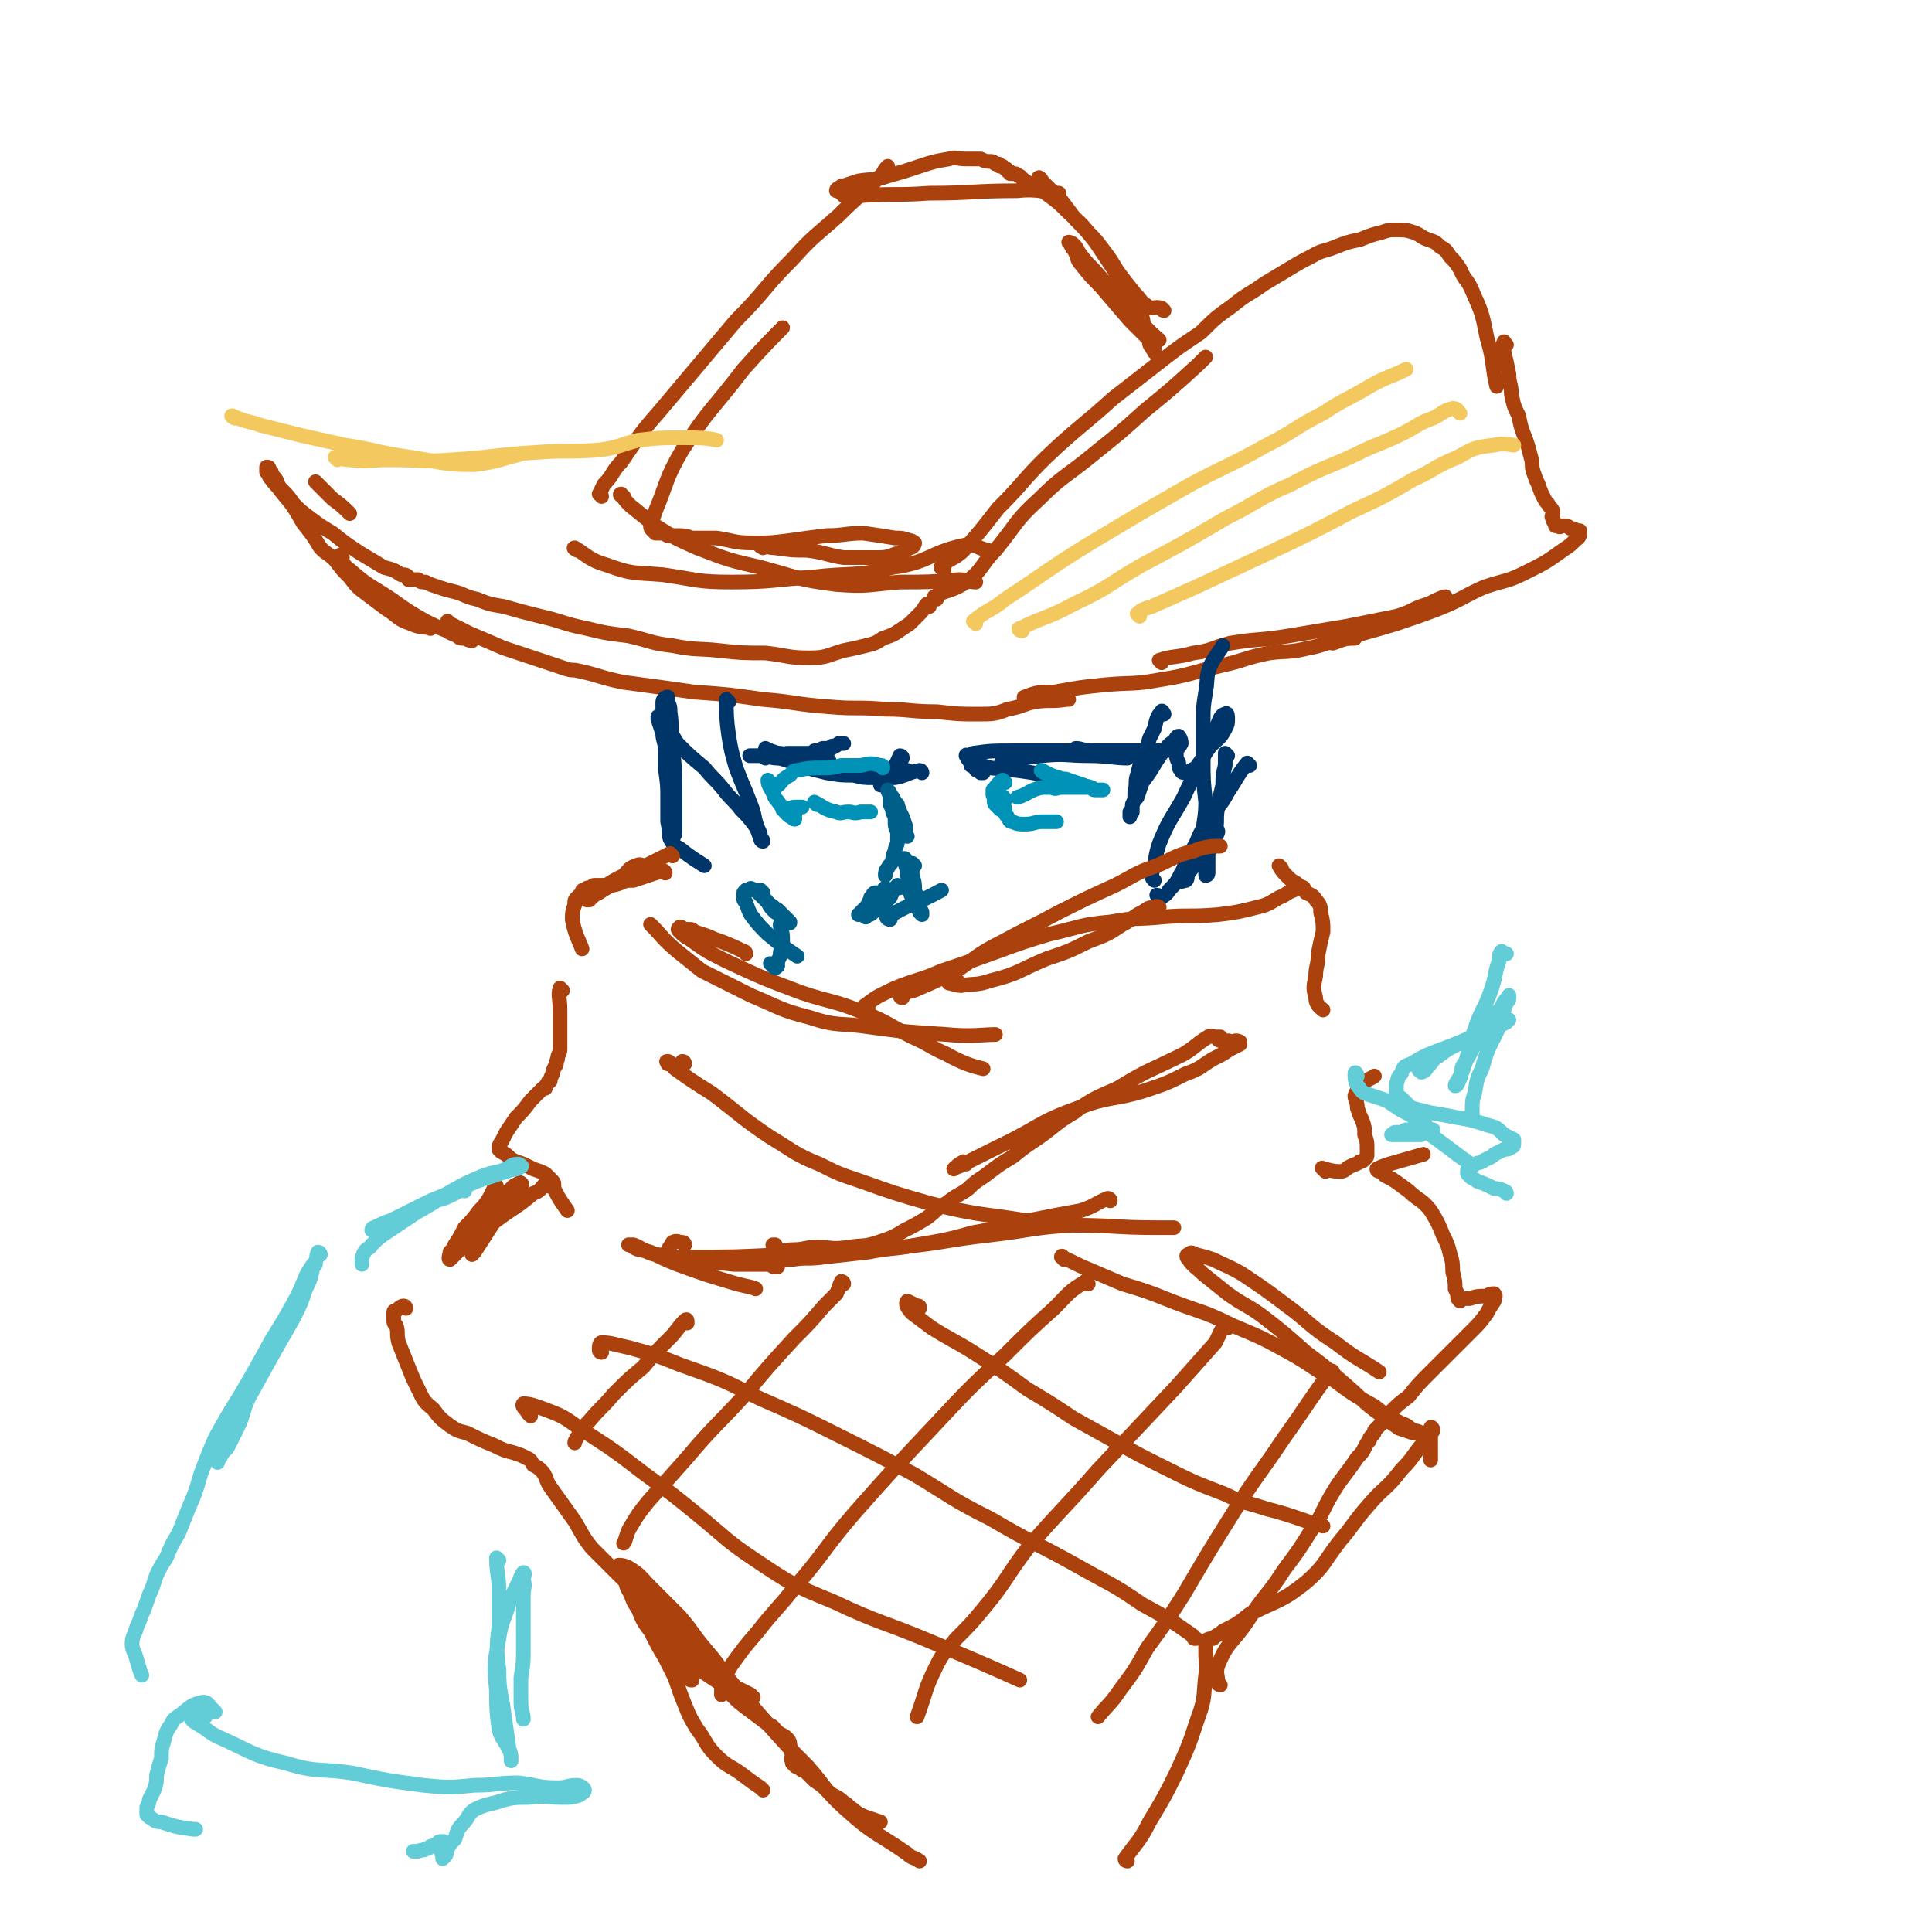 <svg viewBox='0 0 790 790' version='1.1' xmlns='http://www.w3.org/2000/svg' xmlns:xlink='http://www.w3.org/1999/xlink'><g fill='none' stroke='rgb(171,65,13)' stroke-width='6' stroke-linecap='round' stroke-linejoin='round'><path d='M130,198c0,0 -1,-1 -1,-1 0,0 0,0 0,0 4,4 4,4 7,7 4,3 4,3 7,6 0,0 0,0 0,0 '/><path d='M140,228c0,0 -1,-1 -1,-1 1,2 1,4 4,6 8,7 8,6 17,12 7,5 7,5 14,9 4,2 4,2 9,4 1,1 2,1 4,2 1,1 1,1 3,1 2,1 3,1 3,1 '/><path d='M184,255c0,0 -1,-1 -1,-1 0,0 0,1 1,1 4,2 4,2 8,4 7,3 7,3 14,6 12,4 12,4 24,8 3,1 3,1 5,1 10,2 10,3 20,5 15,2 15,2 29,4 14,1 14,1 28,3 13,1 13,2 27,3 11,1 11,0 23,1 10,0 10,1 21,1 9,1 9,1 17,1 6,0 7,0 12,-2 6,-1 6,-2 11,-3 6,-1 7,0 13,-1 1,0 1,0 1,0 '/><path d='M420,286c0,0 -2,-1 -1,-1 5,-2 6,-2 12,-2 11,-2 11,-2 21,-3 11,-1 11,0 22,-2 13,-2 13,-3 26,-6 9,-2 9,-3 19,-5 8,-1 8,0 16,-2 6,-1 6,-2 12,-3 3,-1 5,-1 7,-1 '/><path d='M475,271c0,0 -1,-1 -1,-1 6,-2 7,-1 14,-3 8,-1 7,-2 15,-4 12,-2 12,-1 24,-3 12,-2 12,-2 24,-4 10,-2 10,-2 20,-4 7,-2 6,-3 13,-5 4,-2 6,-3 7,-3 '/><path d='M383,245c0,0 -1,-1 -1,-1 5,-3 7,-2 13,-6 7,-5 6,-7 12,-13 9,-11 8,-12 18,-21 10,-10 11,-9 23,-19 10,-8 10,-8 20,-17 11,-9 11,-9 22,-19 1,-1 1,-1 3,-3 '/><path d='M386,233c0,-1 -2,-1 -1,-1 3,-4 5,-3 9,-7 7,-8 7,-8 14,-17 12,-12 11,-13 24,-25 11,-10 12,-10 23,-20 9,-7 9,-7 18,-14 9,-7 9,-7 18,-13 6,-6 6,-6 13,-11 6,-5 6,-4 13,-9 5,-3 5,-3 10,-6 5,-3 5,-3 9,-5 5,-3 5,-2 10,-4 5,-2 5,-2 10,-3 5,-2 5,-2 9,-3 3,-1 3,-1 6,-1 3,0 4,0 7,1 3,1 3,2 6,3 3,1 3,1 5,3 2,1 2,1 4,4 2,2 2,2 4,5 2,5 3,4 5,9 4,9 4,9 6,19 3,10 2,12 4,20 '/><path d='M616,141c-1,0 -1,-2 -1,-1 -1,1 0,2 0,4 1,4 1,4 2,9 0,4 1,4 1,8 1,5 1,5 3,9 1,5 1,5 3,10 1,3 1,3 2,7 1,3 0,3 1,6 1,3 1,3 2,5 1,3 1,3 2,5 1,2 1,2 2,3 1,2 1,1 2,3 0,0 0,1 0,1 0,1 -1,1 0,2 0,1 0,1 1,2 0,0 0,0 0,0 0,1 0,1 0,1 1,0 1,0 1,0 1,1 1,0 2,0 2,0 2,0 3,1 1,0 1,0 3,1 0,0 1,0 1,0 0,0 0,1 0,1 0,2 -1,2 -2,3 -2,2 -2,2 -5,4 -7,5 -7,5 -15,9 -8,4 -8,3 -17,6 -9,4 -9,5 -19,9 -8,3 -8,3 -17,6 -13,4 -15,4 -26,8 '/><path d='M380,248c0,0 0,-1 -1,-1 -1,1 -1,2 -3,4 -2,2 -2,2 -4,4 -3,2 -3,2 -6,4 -2,1 -2,1 -5,2 -3,2 -3,2 -7,3 -4,1 -4,1 -9,2 -7,2 -7,3 -14,3 -9,0 -9,-1 -18,-2 -9,0 -10,0 -19,-1 -9,-1 -9,0 -19,-2 -9,-1 -9,-2 -18,-4 -8,-1 -9,-1 -17,-3 -10,-2 -10,-3 -19,-5 -8,-2 -8,-2 -15,-4 -6,-1 -6,-1 -11,-3 -5,-1 -5,-2 -9,-3 -4,-1 -4,-1 -7,-2 -3,-1 -3,-1 -5,-2 -2,0 -2,0 -3,-1 -1,0 -1,0 -2,0 -1,0 -1,0 -2,0 0,0 0,0 0,0 0,0 0,0 0,-1 -1,-1 -1,-1 -3,-1 -3,-2 -3,-2 -7,-3 -5,-3 -5,-3 -10,-6 -6,-4 -6,-4 -11,-8 -5,-3 -5,-3 -9,-6 -4,-3 -4,-3 -7,-6 -2,-3 -2,-3 -5,-6 -2,-2 -1,-3 -3,-5 -1,-1 -1,-1 -1,-2 0,0 0,0 0,0 -1,-1 -1,-1 -1,-1 0,0 0,0 0,0 0,-1 0,-1 -1,-1 0,0 0,0 0,0 0,0 0,0 0,0 0,1 0,1 0,2 1,1 1,1 1,1 0,1 0,1 1,2 2,3 2,2 4,5 5,6 5,6 9,13 4,5 4,5 7,10 3,3 3,2 6,5 3,4 3,4 6,7 3,4 3,4 7,7 4,3 4,3 8,6 5,3 4,4 10,6 4,2 6,1 8,2 '/><path d='M236,225c0,0 -2,-1 -1,-1 5,3 6,5 13,7 11,4 11,3 23,4 14,2 14,3 28,3 17,0 17,-1 33,-2 17,-2 17,0 33,-4 15,-2 15,-6 29,-9 5,-1 5,1 10,2 '/><path d='M312,224c0,0 -2,-1 -1,-1 2,0 3,1 6,1 7,1 7,1 13,1 8,1 8,2 15,3 7,0 7,0 14,0 5,0 5,-1 9,-2 2,0 2,-1 4,-2 1,0 2,-1 2,-2 0,0 -1,-1 -2,-1 -3,-1 -3,-1 -6,-1 -6,-1 -6,-1 -13,-2 -7,0 -8,1 -15,1 -8,1 -8,1 -15,2 -8,1 -8,1 -15,1 -8,0 -8,-1 -15,-2 -5,0 -5,0 -10,0 -3,-1 -3,-1 -6,-1 -2,0 -2,0 -4,0 -2,-1 -2,-1 -3,-1 -1,0 -1,0 -2,0 -1,-1 -1,-1 -1,-1 -1,-1 -1,-1 -1,-2 1,-3 1,-3 2,-6 5,-12 4,-13 11,-25 11,-17 12,-16 25,-33 8,-9 12,-13 16,-17 '/><path d='M246,203c0,-1 -1,-1 -1,-1 1,-2 1,-2 2,-4 4,-4 3,-5 7,-9 7,-10 7,-11 15,-20 16,-19 16,-19 32,-38 12,-12 11,-13 23,-25 9,-10 9,-9 19,-18 8,-8 9,-8 17,-16 2,-2 1,-2 3,-4 '/><path d='M476,127c-1,0 -1,-1 -1,-1 -3,-1 -4,1 -6,-1 -3,-2 -2,-2 -5,-5 -4,-5 -4,-5 -7,-9 -3,-5 -3,-5 -6,-9 -3,-4 -3,-4 -6,-7 -4,-5 -5,-5 -9,-9 -3,-3 -3,-3 -7,-6 -3,-2 -3,-3 -6,-4 -2,-1 -2,-1 -4,-2 -1,-1 -1,-1 -2,-2 -1,0 -1,-1 -2,-1 -1,0 -1,0 -2,0 0,-1 0,-1 -1,-1 -1,-1 0,-1 -1,-1 0,0 0,0 -1,-1 0,0 0,0 -1,0 -1,0 0,-1 -1,-1 -1,0 -1,0 -1,0 -1,-1 -1,-1 -2,-1 -2,0 -2,0 -4,-1 -3,0 -3,0 -6,0 -4,0 -4,-1 -7,0 -6,1 -6,1 -12,3 -6,2 -6,2 -13,4 -6,2 -6,1 -12,2 -3,1 -3,1 -6,2 -1,0 -1,0 -2,1 0,0 -1,0 -1,1 1,0 1,0 2,1 0,0 0,0 1,1 1,0 1,0 2,0 3,0 3,0 5,0 14,-1 14,0 28,-1 18,0 18,-1 36,-1 9,-1 12,1 17,1 '/><path d='M426,74c0,-1 -2,-2 -1,-1 3,3 4,4 9,9 3,4 3,4 6,8 4,4 4,4 8,9 4,6 4,6 8,12 3,5 3,5 6,9 2,4 2,4 4,8 2,3 1,3 2,6 1,2 2,2 2,4 1,2 1,2 2,4 0,0 0,0 0,1 0,0 0,1 0,1 0,-1 -1,-1 -1,-2 -1,-1 -1,-1 -1,-3 -1,-1 -1,-1 -2,-2 -3,-3 -3,-3 -6,-6 -6,-7 -6,-7 -12,-14 -4,-4 -4,-4 -8,-9 -2,-2 -1,-3 -3,-6 -1,-1 -1,-2 -2,-3 0,0 1,0 2,1 1,1 1,1 2,3 3,4 3,4 6,7 7,8 7,7 14,15 6,7 7,9 13,14 '/><path d='M255,203c-1,0 -2,-1 -1,-1 1,2 2,3 4,5 5,4 5,4 10,8 8,5 8,5 17,9 13,5 13,5 26,8 15,4 15,5 31,7 13,1 13,0 26,-1 12,0 12,0 24,-1 4,0 4,1 7,1 '/></g>
<g fill='none' stroke='rgb(243,200,95)' stroke-width='6' stroke-linecap='round' stroke-linejoin='round'><path d='M96,171c0,0 -2,-1 -1,-1 2,1 2,1 5,2 4,1 4,1 7,2 8,2 8,2 16,4 9,2 9,2 18,4 13,2 13,3 27,5 13,2 13,3 26,3 9,-1 13,-3 18,-4 '/><path d='M138,188c0,0 -1,-1 -1,-1 2,0 3,1 6,1 8,1 8,0 16,0 13,0 13,1 26,0 17,-1 17,-2 34,-3 13,-1 13,0 26,-1 8,-1 8,-2 16,-4 9,-1 9,-1 18,-1 7,0 10,0 14,1 '/><path d='M399,255c0,0 -1,-1 -1,-1 6,-5 7,-4 13,-9 17,-11 17,-12 35,-23 20,-12 20,-12 41,-24 15,-8 15,-7 31,-16 12,-6 11,-7 23,-13 9,-6 9,-5 19,-11 7,-4 9,-4 15,-7 '/><path d='M418,258c-1,0 -2,-1 -1,-1 10,-5 11,-4 22,-10 15,-7 14,-8 28,-16 17,-9 17,-9 34,-19 14,-7 13,-8 27,-14 13,-7 13,-6 26,-12 10,-5 10,-4 20,-9 6,-3 6,-4 12,-6 4,-2 4,-3 8,-4 2,0 2,1 3,2 0,0 0,0 0,0 '/><path d='M466,252c0,0 -1,-1 -1,-1 2,-2 3,-2 6,-3 9,-4 9,-4 18,-8 15,-7 15,-7 30,-14 17,-8 17,-8 34,-17 13,-6 13,-6 25,-13 9,-4 8,-5 18,-9 7,-4 7,-4 15,-5 4,-1 7,0 8,0 '/></g>
<g fill='none' stroke='rgb(0,53,106)' stroke-width='6' stroke-linecap='round' stroke-linejoin='round'><path d='M298,287c0,0 -1,-1 -1,-1 0,6 0,8 1,15 1,6 1,6 3,13 3,8 3,7 6,15 2,5 1,5 3,10 1,2 1,2 1,4 1,0 1,1 1,1 -1,0 -1,-1 -1,-1 -1,-3 -1,-3 -2,-5 -3,-4 -3,-4 -6,-7 -3,-4 -4,-4 -7,-8 -4,-5 -4,-4 -8,-9 -6,-5 -6,-5 -11,-10 -2,-3 -2,-4 -5,-7 -1,-2 -1,-2 -2,-3 -1,-1 -1,-1 -1,-1 0,0 0,1 0,1 1,3 1,3 2,6 0,3 1,3 1,7 1,5 1,5 1,9 1,5 1,5 1,10 0,4 0,4 0,9 1,2 1,2 1,5 0,1 0,2 0,2 1,0 1,-1 1,-2 0,-3 0,-3 0,-6 0,-4 0,-4 0,-8 0,-11 0,-11 -1,-21 -1,-7 0,-7 -1,-14 0,-2 0,-2 -1,-4 0,-1 0,-2 0,-2 -1,0 -2,1 -2,2 0,3 0,3 0,6 1,5 1,5 1,9 0,6 0,6 0,12 1,7 1,7 1,13 0,5 0,5 0,9 1,4 0,4 1,7 1,2 2,3 4,4 5,4 7,5 10,7 '/><path d='M476,292c0,0 -1,-2 -1,-1 -2,2 -2,3 -3,7 -1,2 -1,2 -2,4 -1,4 -1,4 -3,8 -1,3 -1,3 -2,7 -1,3 0,3 -1,7 0,3 0,3 -1,5 0,2 0,2 0,3 -1,1 -1,2 -1,2 0,-1 0,-1 0,-2 1,-1 1,-1 1,-3 1,-2 1,-2 2,-3 1,-3 1,-3 2,-6 3,-4 3,-4 6,-9 2,-3 2,-3 4,-5 1,-2 2,-2 3,-3 1,-1 1,-2 2,-2 0,0 1,1 1,3 -1,2 -2,2 -2,4 0,2 0,2 1,4 0,2 0,2 1,3 0,1 1,1 2,1 2,-1 2,-1 4,-2 3,-4 3,-5 6,-9 3,-3 4,-3 6,-7 1,-2 1,-2 1,-4 0,-1 0,-3 -1,-2 -1,0 -2,1 -3,4 -3,5 -2,5 -5,11 -4,10 -5,10 -9,19 -5,9 -6,9 -10,19 -2,6 -1,6 -3,12 0,2 0,2 1,3 '/><path d='M502,309c0,0 -1,-1 -1,-1 0,2 0,3 0,5 -1,4 -1,4 -1,8 -1,4 -1,4 -2,9 -1,5 0,5 -1,10 -1,5 -2,4 -3,9 0,3 0,3 0,6 0,1 0,1 0,2 0,1 -1,1 -1,1 0,-1 0,-2 0,-4 0,-2 0,-2 0,-5 -1,-4 -1,-4 -1,-8 0,-6 1,-6 1,-13 -1,-9 -1,-9 -1,-19 0,-7 0,-7 0,-14 0,-6 0,-6 1,-12 1,-6 0,-6 2,-11 2,-4 4,-6 5,-8 '/><path d='M511,313c0,0 -1,-1 -1,-1 -4,5 -4,6 -8,12 -3,6 -4,5 -7,11 -4,5 -4,5 -6,10 -3,5 -3,5 -5,10 -1,3 -2,4 -2,5 1,1 2,0 3,0 1,-1 0,-2 1,-3 2,-3 2,-2 4,-5 3,-3 3,-2 5,-5 1,-3 1,-3 2,-5 1,-1 1,-2 1,-2 0,-1 -1,0 -1,1 -3,3 -4,3 -6,6 -4,5 -4,5 -8,10 -2,4 -2,4 -5,7 -1,2 -2,2 -3,3 -1,0 -1,1 -1,1 0,0 0,0 0,0 -1,-1 0,-1 0,-1 0,-1 -1,-1 -1,-1 '/></g>
<g fill='none' stroke='rgb(171,65,13)' stroke-width='6' stroke-linecap='round' stroke-linejoin='round'><path d='M305,390c0,0 0,-1 -1,-1 -4,-2 -4,-2 -9,-4 -3,-1 -3,-1 -5,-2 -3,-1 -3,-1 -6,-2 -1,-1 -1,-1 -3,-1 -2,0 -2,-1 -3,-1 -1,1 -1,1 0,2 1,1 2,2 4,3 7,5 7,5 15,9 15,7 15,7 31,13 12,4 13,3 25,8 10,4 10,5 20,10 7,3 7,4 14,7 7,4 11,5 15,6 '/><path d='M267,379c0,0 -1,-1 -1,-1 5,5 5,6 11,11 5,4 5,4 10,8 10,5 10,5 20,10 12,5 12,6 24,9 12,4 12,2 25,4 15,2 15,2 31,3 10,1 15,0 20,0 '/><path d='M392,402c0,0 0,-1 -1,-1 -1,0 -4,0 -3,1 1,0 3,1 5,1 6,-1 6,0 12,-2 12,-3 11,-4 23,-9 9,-3 9,-3 17,-7 8,-3 8,-3 14,-7 4,-2 4,-3 8,-5 2,-1 2,-2 5,-2 1,-1 2,0 2,0 '/><path d='M369,408c0,0 -1,0 -1,-1 3,-2 4,-1 8,-3 7,-3 7,-3 15,-7 9,-6 9,-7 19,-12 11,-6 12,-6 23,-12 12,-6 12,-6 23,-11 8,-4 8,-5 17,-8 7,-3 7,-4 15,-6 5,-2 8,-2 11,-2 '/><path d='M355,412c0,0 -2,-1 -1,-1 5,-4 6,-4 12,-7 10,-4 10,-3 19,-7 12,-4 12,-4 23,-8 11,-4 11,-4 21,-7 13,-3 13,-4 25,-5 11,-2 11,-1 21,-2 11,-1 11,0 23,-1 8,-1 8,-1 16,-3 4,-1 4,-1 9,-4 3,-1 3,-2 6,-3 2,-1 3,-1 4,-1 '/><path d='M272,357c0,0 0,-1 -1,-1 -3,1 -3,1 -6,2 -3,1 -3,1 -6,2 -3,0 -3,0 -5,1 -3,1 -3,1 -6,1 -2,0 -2,0 -3,0 -1,0 -1,0 -2,0 -1,0 -1,1 -2,1 -1,0 -1,0 -2,1 -1,0 -1,0 -1,1 -1,1 -1,1 -2,2 -1,1 -1,1 -1,3 -1,3 -1,3 -1,6 1,6 3,9 4,12 '/><path d='M275,350c0,0 -1,-1 -1,-1 -4,2 -4,2 -8,4 -4,2 -4,2 -7,4 -4,2 -4,2 -7,4 -4,2 -4,2 -7,4 -2,1 -2,1 -3,2 -1,0 -1,0 -1,1 -1,0 -1,0 -1,0 1,-1 2,-1 3,-2 3,-2 3,-2 5,-4 3,-2 3,-2 7,-4 2,-2 2,-3 5,-4 2,-1 2,0 4,0 0,0 0,0 0,0 '/><path d='M524,355c0,0 -1,-1 -1,-1 1,2 2,3 4,5 2,2 2,1 4,3 2,1 2,1 3,3 2,1 3,1 4,3 2,2 2,3 2,5 1,4 1,4 1,8 -1,4 -1,4 -2,9 0,5 -1,5 -1,9 -1,5 -1,5 0,9 0,3 2,4 3,5 '/><path d='M280,435c0,0 0,-1 -1,-1 -1,1 -1,2 -3,2 -1,0 -1,0 -2,-1 -1,0 -1,0 -1,0 0,-1 -1,-1 0,-1 1,0 1,1 3,3 7,5 7,5 15,10 12,9 12,10 24,18 10,6 10,7 20,11 8,4 8,4 17,7 14,5 14,5 28,9 20,5 20,4 39,7 1,0 1,0 2,0 '/><path d='M395,476c-1,0 -1,-1 -1,-1 -2,1 -3,2 -4,3 0,0 1,-1 2,-1 8,-4 8,-4 16,-8 17,-8 16,-10 33,-16 13,-5 14,-3 27,-7 9,-3 9,-3 17,-7 6,-2 6,-3 11,-6 4,-2 4,-2 7,-4 2,-1 2,-1 4,-2 0,-1 0,-1 0,-1 -2,-1 -2,0 -4,0 -1,-1 -1,0 -2,0 -1,-1 -1,-1 -2,-1 0,0 0,1 -1,0 0,0 1,0 1,-1 -1,0 -1,0 -2,0 -1,0 -2,-1 -3,0 -5,3 -5,4 -10,7 -14,7 -14,6 -27,14 -9,4 -10,4 -18,10 -7,4 -7,5 -14,10 -6,4 -6,4 -11,8 -5,3 -5,3 -9,6 -5,4 -5,3 -9,7 -4,3 -4,2 -9,6 -4,2 -4,3 -8,6 -5,3 -5,3 -9,5 -5,3 -5,3 -11,5 -6,2 -6,1 -12,2 -7,1 -7,0 -13,0 -5,0 -5,1 -10,1 -3,0 -3,1 -6,0 -1,0 -2,-1 -2,-2 0,0 1,0 1,0 0,0 0,0 0,0 '/><path d='M230,405c0,0 -1,-1 -1,-1 -1,3 0,4 0,9 0,3 0,3 0,7 0,4 0,4 0,9 0,2 -1,2 -1,4 -1,2 0,2 -1,3 -1,2 -1,2 -1,3 -1,2 -1,2 -1,3 -1,1 -1,0 -1,1 -1,1 -1,1 -1,2 0,0 -1,0 -1,0 -1,1 -1,1 -2,2 -2,2 -2,2 -3,3 -3,4 -3,4 -6,7 -2,3 -2,3 -4,6 -1,2 -1,2 -2,4 -1,1 -1,2 -1,3 0,0 0,0 1,1 2,1 2,1 4,3 2,1 2,1 5,2 2,1 2,1 4,2 3,1 3,1 5,2 1,1 1,1 3,3 1,1 0,2 1,4 2,4 3,5 5,8 '/><path d='M542,479c-1,-1 -2,-2 -1,-1 2,0 3,1 7,1 2,0 2,-1 4,-2 2,-1 3,-1 4,-2 1,0 1,0 2,-1 1,-1 1,-1 1,-2 0,-1 0,-1 0,-3 0,-2 0,-2 -1,-5 0,-3 0,-3 -1,-6 -1,-2 -1,-2 -2,-5 0,-3 -1,-3 -1,-5 1,-2 1,-3 2,-4 3,-3 5,-3 6,-4 '/><path d='M224,485c-1,0 -1,-1 -1,-1 -2,2 -2,3 -5,4 -7,6 -7,5 -15,11 -5,3 -4,3 -9,7 -3,2 -3,2 -6,5 -2,2 -3,3 -4,4 -1,0 0,-2 0,-3 1,-1 1,-1 2,-3 2,-3 2,-3 4,-7 3,-3 3,-3 6,-7 2,-2 2,-2 4,-5 1,-2 1,-2 2,-4 1,0 1,-1 1,-1 0,0 0,0 0,1 -1,1 -1,1 -2,3 -1,2 -1,2 -3,4 -1,3 -1,3 -2,5 -1,1 -1,1 -2,3 0,1 0,1 -1,1 0,1 0,2 0,2 1,-2 2,-3 4,-6 3,-4 3,-4 7,-7 3,-3 3,-3 6,-6 2,-1 3,-2 3,-1 1,0 0,1 -1,2 -2,4 -3,3 -5,7 -7,9 -7,10 -13,19 0,0 0,0 -1,1 '/><path d='M166,535c0,0 0,-1 -1,-1 -1,0 -2,1 -3,2 -1,0 -1,0 -1,1 0,0 0,0 0,1 0,1 0,1 0,1 0,2 0,2 1,3 1,3 0,3 1,7 2,5 2,5 4,10 2,5 2,5 4,9 2,4 2,5 6,8 3,4 3,4 7,7 3,2 3,2 7,3 6,3 6,3 11,5 4,2 4,2 8,3 3,1 3,1 5,2 2,1 2,1 3,3 2,1 2,1 4,3 2,3 1,3 3,6 5,7 5,7 10,14 3,5 3,6 7,11 5,5 5,5 10,10 7,7 7,7 15,14 7,7 7,8 14,15 5,5 5,5 11,10 4,3 3,4 7,7 4,2 4,2 8,4 0,1 0,1 1,1 '/><path d='M269,661c0,0 -1,-1 -1,-1 1,1 1,2 2,4 2,3 2,3 4,6 2,2 2,2 5,5 2,2 2,2 4,4 3,3 3,3 5,5 3,2 3,2 6,4 2,2 2,2 5,5 3,3 3,3 7,6 4,3 4,3 8,6 3,1 2,2 5,4 2,1 2,1 3,2 1,1 1,2 1,3 1,2 0,2 1,3 0,2 -1,2 0,3 0,1 0,0 0,1 1,0 1,0 1,0 0,1 0,1 0,1 1,1 1,0 2,1 1,1 1,1 2,1 2,2 2,2 4,4 3,2 3,2 5,4 3,3 4,2 7,5 2,1 2,2 4,3 2,2 3,2 5,3 3,1 3,1 6,2 '/><path d='M257,648c0,0 -1,-1 -1,-1 0,2 1,3 2,5 1,3 1,3 3,6 2,5 2,5 5,9 3,6 3,6 6,11 2,4 2,4 4,8 2,6 2,6 4,11 2,5 2,5 5,10 4,5 3,6 8,11 5,5 6,4 11,8 4,3 4,3 7,5 1,1 1,1 1,1 '/><path d='M283,687c-1,0 -1,0 -1,-1 -3,-4 -3,-4 -5,-8 -2,-4 -1,-4 -3,-7 -5,-8 -6,-7 -11,-14 -3,-4 -3,-4 -6,-8 -1,-3 -1,-3 -3,-5 0,-2 -1,-3 -1,-4 1,0 2,0 4,1 5,3 5,4 9,8 6,6 6,6 12,12 6,7 5,7 11,14 6,7 5,7 11,14 7,8 7,8 14,16 8,9 8,9 16,17 8,9 7,10 16,18 11,10 12,9 25,18 2,2 2,1 5,3 '/><path d='M461,761c0,0 -1,0 -1,-1 5,-7 6,-7 10,-15 6,-10 6,-10 11,-20 5,-11 5,-11 9,-23 3,-8 2,-9 3,-17 1,-4 0,-4 0,-9 0,-2 0,-2 0,-3 0,-1 0,-1 0,-2 1,-1 2,-1 3,-1 2,-2 2,-1 4,-3 6,-3 6,-3 11,-7 12,-6 13,-5 23,-13 8,-7 7,-8 14,-17 6,-7 5,-7 12,-15 6,-7 7,-6 13,-14 5,-5 4,-5 9,-11 2,-2 2,-2 4,-5 0,-1 -1,-2 -1,-1 0,5 0,10 0,13 '/><path d='M499,689c0,0 -1,0 -1,-1 0,-3 -1,-4 0,-7 4,-10 6,-9 12,-18 7,-11 8,-10 15,-21 6,-8 6,-8 11,-16 5,-7 4,-7 8,-14 3,-5 3,-5 6,-9 3,-4 3,-4 5,-7 2,-2 2,-2 3,-4 1,-2 1,-2 2,-3 0,-1 0,-1 1,-2 1,-1 1,-1 1,-2 1,-1 1,-1 2,-2 1,-1 1,-1 2,-2 2,-2 1,-2 3,-4 3,-3 3,-3 7,-6 4,-5 4,-5 9,-10 4,-4 4,-4 9,-9 4,-4 4,-4 8,-8 3,-3 3,-3 6,-7 1,-2 1,-2 3,-5 0,-1 1,-2 0,-3 -1,0 -2,0 -3,1 -4,0 -4,0 -7,1 -1,0 -2,0 -3,0 -1,0 -1,1 -1,1 -1,-1 -1,-1 -1,-2 0,-1 0,-1 -1,-3 0,-3 0,-3 -1,-7 0,-3 0,-4 -1,-7 -1,-4 -1,-4 -3,-8 -2,-5 -2,-5 -5,-10 -4,-5 -5,-4 -9,-8 -4,-3 -4,-3 -7,-5 -2,-1 -3,-1 -4,-3 -1,0 -2,0 -2,-1 2,-1 2,-1 5,-2 7,-2 7,-2 14,-4 0,0 0,0 0,0 '/><path d='M280,509c0,0 0,-1 -1,-1 -2,0 -2,-1 -4,0 -1,2 -3,4 -2,5 2,2 4,1 8,1 19,0 19,0 39,-1 24,-1 24,-1 48,-3 19,-2 19,-3 37,-5 17,-2 17,-3 33,-4 18,0 18,1 35,1 4,0 4,0 7,0 '/><path d='M454,491c0,0 0,-1 -1,-1 -5,2 -5,3 -11,5 -11,2 -11,2 -21,4 -12,3 -12,3 -23,5 -11,3 -11,3 -23,5 -10,2 -10,1 -20,3 -9,1 -9,1 -18,2 -7,1 -7,0 -13,1 -3,0 -3,0 -7,0 -2,0 -2,1 -3,1 -1,0 -2,0 -2,0 1,0 2,0 3,1 1,1 1,1 2,1 1,0 1,0 1,0 0,0 0,-1 0,-1 -1,0 -2,0 -3,0 -2,0 -2,0 -3,0 -6,0 -6,0 -12,0 -9,-1 -9,-1 -18,-1 -6,-1 -6,-1 -13,-3 -3,0 -3,-1 -7,-2 -1,0 -1,0 -3,-1 0,0 0,-1 -1,-1 0,0 -1,0 -1,0 0,0 1,0 2,0 3,1 3,2 7,3 6,3 6,3 11,5 11,4 11,4 21,7 6,2 9,2 11,3 '/><path d='M281,541c0,-1 0,-2 -1,-1 -3,3 -3,4 -6,7 -6,6 -6,6 -11,12 -6,5 -6,5 -12,11 -5,6 -5,5 -10,11 -2,2 -2,2 -4,5 -1,2 -2,3 -2,4 '/><path d='M345,525c0,0 0,-1 -1,-1 -1,2 -1,3 -2,5 -3,3 -3,3 -5,5 -6,7 -6,7 -12,13 -11,12 -11,12 -21,24 -11,12 -12,12 -23,25 -8,9 -8,9 -16,18 -4,5 -4,5 -7,10 -2,3 -2,6 -3,7 '/><path d='M445,525c0,0 -1,-2 -1,-1 -7,4 -7,5 -13,11 -10,9 -10,9 -20,19 -15,14 -15,14 -29,29 -16,17 -16,17 -32,35 -13,15 -12,16 -25,31 -7,9 -8,9 -15,18 -6,7 -6,7 -11,14 -3,5 -2,5 -4,10 0,1 0,1 0,2 '/><path d='M502,543c0,0 0,-2 -1,-1 -2,2 -2,3 -4,7 -8,9 -8,9 -16,18 -16,17 -16,17 -32,34 -14,16 -14,15 -28,31 -10,13 -9,14 -19,26 -5,6 -5,6 -11,12 -4,5 -5,5 -8,11 -5,10 -4,10 -8,21 '/><path d='M545,562c0,-1 0,-2 -1,-1 -9,12 -9,13 -19,27 -10,15 -11,15 -21,31 -10,16 -10,16 -20,33 -7,11 -7,11 -15,22 -5,9 -5,9 -11,17 -4,6 -5,6 -9,11 '/><path d='M217,579c0,0 -1,-1 -1,-1 -1,-2 -3,-3 -2,-4 3,0 5,1 8,2 8,3 8,3 15,8 14,9 14,9 27,19 11,8 11,8 22,17 11,9 11,10 23,18 15,10 15,10 32,17 19,9 20,8 39,16 19,8 26,11 37,16 '/><path d='M246,553c0,0 -1,0 -1,-1 0,-1 0,-3 1,-3 4,0 6,1 11,2 11,3 11,3 21,7 17,6 17,6 33,14 16,7 16,7 32,15 16,8 16,8 31,16 15,9 15,10 31,18 17,10 17,9 35,19 14,8 14,7 27,16 11,6 11,6 21,13 0,1 0,1 1,1 '/><path d='M376,535c0,-1 0,-1 -1,-1 -2,-1 -4,-2 -4,-2 -1,1 0,3 2,5 4,3 4,3 8,6 8,5 9,5 17,10 11,7 11,7 22,15 10,6 10,6 19,12 9,5 9,5 18,10 9,5 9,5 19,10 12,6 12,6 25,11 8,4 8,3 17,6 12,3 15,5 23,7 '/><path d='M435,515c0,-1 -1,-2 -1,-1 5,2 6,3 11,5 7,3 7,3 14,6 10,3 10,3 20,7 13,5 13,4 25,10 12,5 12,5 23,11 9,5 9,6 18,11 8,6 8,6 17,11 5,4 5,4 11,7 3,1 2,1 5,3 2,0 3,1 3,1 0,0 -2,0 -3,0 -3,-1 -3,-1 -6,-2 -4,-3 -5,-3 -8,-6 -7,-5 -7,-6 -14,-12 -8,-7 -8,-7 -16,-13 -9,-8 -9,-8 -18,-15 -7,-5 -7,-4 -14,-9 -5,-4 -5,-4 -10,-8 -3,-3 -4,-3 -6,-6 -1,-1 -1,-2 0,-2 1,-1 1,-1 3,0 4,1 4,1 7,2 6,3 7,3 12,6 9,6 9,6 17,12 11,8 10,9 21,16 9,7 9,6 18,12 '/></g>
<g fill='none' stroke='rgb(0,53,106)' stroke-width='6' stroke-linecap='round' stroke-linejoin='round'><path d='M313,310c0,0 -1,-1 -1,-1 2,0 3,1 6,1 3,0 3,0 6,0 3,0 3,0 6,0 2,0 2,0 4,0 1,0 1,0 2,0 1,0 1,0 1,0 -2,0 -2,0 -5,-1 -2,0 -2,0 -5,0 -2,0 -2,0 -5,0 -2,-1 -2,-1 -5,-1 -1,0 -1,0 -3,0 -2,0 -2,1 -3,1 -1,0 -1,0 -2,0 -1,0 -1,0 -2,0 0,0 -1,0 0,0 0,0 1,0 2,0 2,0 1,0 3,0 1,0 1,0 2,0 2,0 2,0 3,0 1,0 1,0 3,0 1,-1 1,-1 3,-1 1,0 1,0 3,0 2,0 2,0 3,0 1,0 1,0 2,0 1,0 1,0 2,-1 1,0 1,0 3,0 0,-1 0,-1 1,-1 1,0 1,0 1,0 1,0 1,0 1,0 1,0 1,0 1,0 0,0 0,0 0,0 0,0 0,0 0,0 0,-1 0,-1 1,-1 1,0 1,0 2,-1 0,0 0,0 0,0 1,0 1,0 1,0 0,0 0,0 1,0 '/><path d='M377,316c0,0 0,-1 -1,-1 -5,1 -5,2 -10,3 -4,0 -4,0 -9,0 -4,0 -4,0 -8,-1 -5,0 -5,0 -11,-1 -4,-1 -4,-1 -8,-2 -4,-1 -4,-2 -8,-3 -3,-1 -3,-1 -6,-2 -1,-1 -1,-1 -2,-2 -1,0 -1,-1 -1,-1 2,1 2,1 5,2 4,1 4,1 8,1 5,1 5,1 11,2 1,0 1,0 2,0 '/><path d='M369,310c0,0 0,-1 -1,-1 -1,2 -1,3 -3,5 -1,2 -1,2 -3,4 0,1 0,2 -1,2 -1,1 -1,1 -1,1 0,0 0,-1 1,-1 2,-2 2,-2 4,-3 2,-1 2,-1 4,-2 1,0 2,0 2,0 '/><path d='M396,310c0,0 -1,-2 -1,-1 1,2 2,3 4,5 0,1 0,1 1,1 1,0 1,0 1,1 0,0 1,0 1,0 -1,0 -1,-1 -1,-1 -1,-1 -1,-1 -2,-1 -1,-1 -1,0 -1,-1 -1,0 -1,0 -1,0 1,-1 1,0 2,0 3,0 3,0 6,1 11,1 12,1 23,3 '/><path d='M411,312c0,0 -2,-1 -1,-1 7,-1 8,-1 16,-2 10,-1 10,0 19,0 8,0 11,1 16,1 '/><path d='M399,309c0,0 -2,-1 -1,-1 7,-1 8,-1 16,-1 13,0 13,0 25,0 11,0 11,0 21,0 4,0 4,0 9,0 3,0 3,0 7,0 0,0 0,0 1,0 '/><path d='M441,307c0,0 -2,-1 -1,-1 2,0 3,1 7,1 4,1 4,1 9,1 2,0 4,1 5,1 '/></g>
<g fill='none' stroke='rgb(0,147,183)' stroke-width='6' stroke-linecap='round' stroke-linejoin='round'><path d='M361,314c0,-1 0,-1 -1,-1 -4,-1 -4,-1 -8,0 -4,0 -4,0 -8,0 -4,1 -4,1 -8,1 -5,0 -5,0 -10,1 -2,0 -2,1 -3,2 -4,2 -3,3 -6,5 -1,1 -1,1 -1,1 '/><path d='M315,320c0,0 -1,-1 -1,-1 0,2 1,3 2,5 1,3 1,2 3,5 1,1 1,1 2,3 1,1 1,1 1,1 1,1 1,1 2,1 0,0 0,1 1,1 0,0 0,-1 0,-1 0,0 0,0 0,-1 -1,0 -1,-1 -1,-1 -1,-1 -1,-1 -2,-1 0,0 0,0 -1,0 -1,-1 -1,-1 -1,-1 0,0 -1,-1 -1,-1 0,0 1,1 1,2 1,0 1,0 2,0 2,-1 2,-1 4,-1 1,0 1,0 2,0 '/><path d='M334,329c0,0 -1,-1 -1,-1 4,2 4,3 9,4 2,1 2,0 5,0 2,0 2,1 5,0 2,0 3,0 4,0 '/><path d='M427,316c0,0 -2,-1 -1,-1 2,1 3,2 7,3 2,1 2,0 4,1 3,1 3,1 6,2 1,1 1,0 3,1 1,0 1,1 2,1 1,0 1,0 2,0 0,0 0,0 0,0 0,0 1,0 1,0 -1,0 -1,0 -1,0 -1,0 -1,0 -2,0 -1,0 -1,0 -2,-1 -1,0 -1,0 -2,0 -2,0 -2,0 -4,0 -3,0 -3,0 -6,0 -2,0 -2,1 -4,0 -2,0 -2,0 -4,0 -5,1 -6,3 -10,4 '/><path d='M411,320c0,0 -1,-1 -1,-1 -2,1 -2,2 -4,4 0,1 0,1 0,2 1,2 0,3 1,4 1,1 2,2 2,2 '/><path d='M411,327c0,0 -1,-2 -1,-1 0,1 0,2 1,5 0,2 0,2 1,3 1,2 1,2 2,2 2,1 3,1 5,1 4,0 4,-1 7,-1 3,0 5,0 6,0 '/></g>
<g fill='none' stroke='rgb(0,95,137)' stroke-width='6' stroke-linecap='round' stroke-linejoin='round'><path d='M374,354c0,0 -1,-1 -1,-1 0,2 0,2 0,5 1,3 1,3 1,6 1,3 1,2 2,5 0,2 0,2 1,4 0,1 0,1 0,1 0,0 0,0 -1,-1 0,-1 0,-1 -1,-2 -1,-1 -1,-1 -1,-2 -1,-1 -1,-1 -1,-2 -1,-2 -1,-2 -1,-4 0,-2 0,-2 -1,-5 0,-2 0,-2 -1,-5 0,-1 0,-2 0,-2 '/><path d='M371,342c0,0 -1,-1 -1,-1 0,-2 1,-2 0,-4 -1,-4 -2,-4 -3,-8 -1,-1 -1,-1 -2,-3 -1,-1 -1,-2 -2,-3 0,0 0,1 1,2 0,1 0,1 0,1 0,2 0,2 0,3 1,2 1,2 1,3 1,2 1,2 1,4 0,2 0,2 1,4 0,2 0,2 0,4 0,2 -1,2 -1,4 -1,2 -1,2 -1,4 -1,2 -1,1 -2,3 -1,1 -1,2 -1,3 '/><path d='M364,376c-1,0 -2,-1 -1,-1 10,-6 11,-5 22,-11 '/><path d='M368,363c-1,0 -1,-1 -1,-1 -2,2 -2,3 -3,5 -3,3 -3,3 -7,6 -1,1 -1,1 -2,1 -1,0 -1,1 -1,1 1,-1 1,-2 2,-3 1,-1 1,-1 2,-2 1,-2 1,-2 2,-3 0,-1 0,-1 1,-2 0,-1 0,-1 1,-1 0,-1 0,-1 0,-1 -1,1 -1,1 -2,3 -2,1 -2,1 -3,3 -1,1 -1,1 -3,2 -1,1 -1,1 -2,2 0,1 -1,1 -1,1 0,0 1,-1 2,-1 1,-2 1,-2 2,-3 0,-1 0,-1 1,-2 0,-1 0,-1 0,-1 1,-1 1,-2 2,-2 0,0 0,1 0,2 '/><path d='M312,365c-1,0 -2,-1 -1,-1 1,2 1,3 3,5 1,2 1,2 3,4 2,1 2,1 4,3 0,0 0,0 1,1 1,0 1,1 1,0 -1,-1 -1,-1 -3,-3 -1,-1 -1,-1 -2,-2 -2,-1 -1,-1 -3,-2 -1,-1 -1,-1 -2,-2 -1,-1 -1,-1 -2,-2 -1,-1 -1,-1 -2,-2 -1,0 -1,0 -1,0 -1,-1 -1,-1 -2,0 -1,0 -1,0 -1,0 -1,1 -1,1 -1,2 0,2 0,2 1,3 1,3 1,3 2,5 3,4 3,4 7,8 6,5 9,7 12,9 '/><path d='M320,379c0,0 -1,-1 -1,-1 0,2 1,3 1,5 0,2 0,2 0,4 -1,2 -1,2 -1,4 -1,2 -1,2 -1,3 0,1 0,1 0,1 -1,1 -1,1 -2,0 0,0 0,-1 -1,-1 '/></g>
<g fill='none' stroke='rgb(99,205,215)' stroke-width='6' stroke-linecap='round' stroke-linejoin='round'><path d='M190,487c0,0 0,-1 -1,-1 -2,1 -1,1 -3,2 -4,2 -4,2 -8,3 -4,2 -4,2 -7,4 -4,1 -4,1 -8,3 -3,1 -3,1 -6,3 -2,1 -2,1 -4,2 -1,0 -1,0 -1,0 0,0 0,-1 1,-1 4,-2 4,-2 7,-3 8,-4 8,-4 16,-8 10,-4 10,-4 19,-8 6,-2 6,-2 12,-4 3,-1 5,-1 6,-2 1,0 -1,-1 -1,-1 -3,0 -3,1 -5,2 -5,2 -5,1 -10,3 -7,3 -7,3 -14,7 -6,4 -6,4 -13,8 -6,4 -6,4 -12,8 -3,2 -3,2 -6,5 -1,2 -2,1 -3,3 -1,2 -1,2 -1,5 0,0 0,0 0,0 '/><path d='M131,513c0,0 0,-1 -1,-1 -1,2 0,3 -2,6 -1,5 -1,5 -3,9 -2,6 -2,6 -5,12 -4,7 -4,7 -8,14 -5,9 -5,9 -10,18 -3,6 -2,7 -5,13 -2,4 -2,4 -4,8 -2,2 -2,2 -3,4 -1,1 -1,2 -1,2 0,-1 0,-2 0,-4 2,-3 2,-3 3,-6 4,-7 4,-7 7,-14 6,-10 6,-9 11,-19 5,-9 5,-9 10,-17 3,-7 3,-7 5,-13 2,-2 2,-3 2,-5 1,-2 2,-3 2,-3 0,-1 -1,0 -1,0 -2,3 -2,3 -3,5 -2,5 -2,5 -4,9 -5,9 -5,9 -10,17 -6,11 -6,11 -13,23 -5,8 -5,8 -10,17 -3,7 -3,7 -6,15 -2,7 -2,7 -5,14 -2,5 -2,5 -4,10 -3,5 -3,5 -5,10 -2,3 -2,3 -4,7 -1,3 -1,3 -2,6 -1,2 -1,2 -2,5 -1,3 -1,3 -2,5 -1,3 -1,3 -2,5 -1,4 -2,4 -2,7 0,3 1,3 2,7 1,3 1,4 2,6 '/><path d='M204,638c0,0 -1,-1 -1,-1 0,6 1,7 1,13 0,7 0,7 0,15 -1,9 -1,9 0,18 0,9 1,9 2,17 1,7 1,7 2,14 0,2 1,2 1,5 0,0 0,1 0,1 0,-2 0,-3 -1,-5 -2,-4 -3,-4 -4,-8 -1,-8 -1,-8 -1,-16 -1,-10 -1,-10 1,-21 1,-7 2,-7 4,-14 2,-5 2,-5 4,-9 1,-2 1,-3 2,-4 1,0 0,2 0,3 1,3 0,3 0,6 0,5 0,5 0,10 0,6 0,6 0,12 0,6 0,6 -1,12 0,5 0,5 0,10 0,4 1,4 1,7 '/><path d='M84,702c0,0 0,-1 -1,-1 -1,0 -1,0 -3,0 -1,0 -2,0 -2,1 0,1 1,2 3,3 5,3 5,4 10,6 13,6 13,7 26,10 13,4 14,2 27,4 14,3 14,3 29,5 10,1 11,1 21,0 9,0 9,-1 18,-1 8,1 8,2 16,2 4,0 4,-1 8,-1 1,0 3,1 3,2 0,1 -1,1 -2,2 -3,1 -3,1 -7,1 -7,0 -7,-1 -14,0 -6,0 -7,0 -13,2 -4,1 -5,1 -9,3 -3,2 -2,3 -5,6 -2,2 -2,3 -3,6 -2,2 -2,2 -3,4 -1,2 0,2 -1,3 0,0 -1,1 -1,1 0,0 0,-1 0,-1 0,-1 -1,-1 0,-2 0,-1 0,-1 0,-3 0,0 0,0 1,0 0,-1 0,-1 -1,-1 0,0 0,0 -1,0 0,0 -1,0 -1,1 -1,0 -1,0 -2,1 0,0 0,0 -1,0 -1,1 -1,1 -2,1 -1,1 -1,0 -3,1 -1,0 -1,0 -2,0 '/><path d='M88,700c0,0 -1,-1 -1,-1 -2,-2 -2,-3 -4,-3 -5,1 -5,2 -9,5 -3,2 -3,2 -4,4 -2,3 -2,3 -3,7 -1,3 -1,3 -1,7 -1,3 -1,3 -2,7 0,3 0,3 -1,6 -1,2 -1,2 -2,4 0,1 0,1 -1,3 0,1 0,1 0,1 0,1 0,1 0,1 0,0 0,0 0,1 1,0 0,0 1,1 2,1 2,2 5,2 6,2 6,2 13,3 0,0 0,0 1,0 '/><path d='M555,440c0,-1 -1,-2 -1,-1 0,2 0,4 2,6 1,2 2,2 5,3 3,1 3,1 6,2 3,2 3,2 6,4 2,1 2,1 4,2 1,1 1,1 3,2 1,1 1,0 2,1 0,0 1,1 1,1 -1,1 -2,1 -3,1 -2,1 -2,0 -3,1 -1,0 -1,0 -2,0 -1,0 -1,1 -2,1 -1,0 -1,0 -2,0 -1,0 -1,0 -1,1 -1,0 -1,0 -1,0 1,0 1,0 2,0 2,0 2,0 3,0 1,0 1,0 2,0 1,0 1,0 1,0 1,0 1,0 2,0 1,0 1,0 2,0 1,-1 1,-1 3,-1 0,0 0,0 1,0 0,-1 0,-1 1,-1 0,0 0,0 0,0 0,0 0,0 0,0 -1,0 -1,0 -1,0 -1,0 -1,0 -1,0 -1,0 -1,0 -1,0 -1,0 -1,0 -1,0 0,0 -1,0 -1,0 0,0 1,0 1,0 9,6 12,9 18,13 '/><path d='M616,488c0,0 0,-1 -1,-1 -2,-1 -2,-1 -4,-1 -4,-2 -4,-2 -7,-3 -1,-1 -2,-1 -3,-2 -1,-1 -1,-1 -1,-2 0,-1 1,-2 2,-2 2,-2 2,-1 4,-2 3,-2 3,-1 5,-3 2,-1 2,-1 4,-2 1,0 2,0 3,-1 0,0 1,0 1,-1 0,-1 0,-1 0,-2 -2,-1 -2,-1 -4,-2 -3,-3 -3,-3 -7,-4 -6,-2 -6,-2 -12,-3 -5,-1 -5,-1 -11,-2 -4,-1 -4,-1 -8,-2 -2,-2 -2,-2 -4,-4 -2,-1 -2,-1 -2,-3 0,-1 0,-1 0,-3 1,-2 0,-2 2,-4 1,-3 1,-3 4,-4 5,-3 5,-3 10,-5 8,-3 8,-3 15,-6 5,-2 5,-2 10,-4 2,-1 2,-1 4,-2 0,-1 1,-1 1,-1 0,0 -1,1 -2,1 -2,1 -2,1 -5,3 -3,2 -3,2 -7,3 -3,2 -3,1 -7,3 -4,2 -4,2 -8,5 -2,1 -2,2 -4,4 -1,1 -1,2 -2,2 -1,1 -1,0 -1,0 -1,0 -1,-1 -1,-1 '/><path d='M603,458c0,0 -1,0 -1,-1 0,-1 0,-1 0,-3 0,-4 0,-4 1,-7 1,-6 1,-6 3,-10 2,-7 2,-7 5,-13 2,-4 2,-4 3,-9 1,-2 1,-2 2,-5 1,-1 1,-1 1,-2 0,-1 0,-1 0,-1 -1,2 -2,2 -3,5 -4,4 -4,4 -7,8 -2,5 -3,5 -5,9 -2,4 -2,4 -4,7 -1,3 0,3 -1,5 -1,2 -1,3 -2,3 0,0 0,-1 1,-2 1,-2 1,-2 2,-4 3,-8 2,-9 5,-17 3,-9 4,-8 7,-17 2,-6 1,-6 3,-11 0,-2 0,-3 1,-4 0,0 1,1 2,1 '/></g>
</svg>